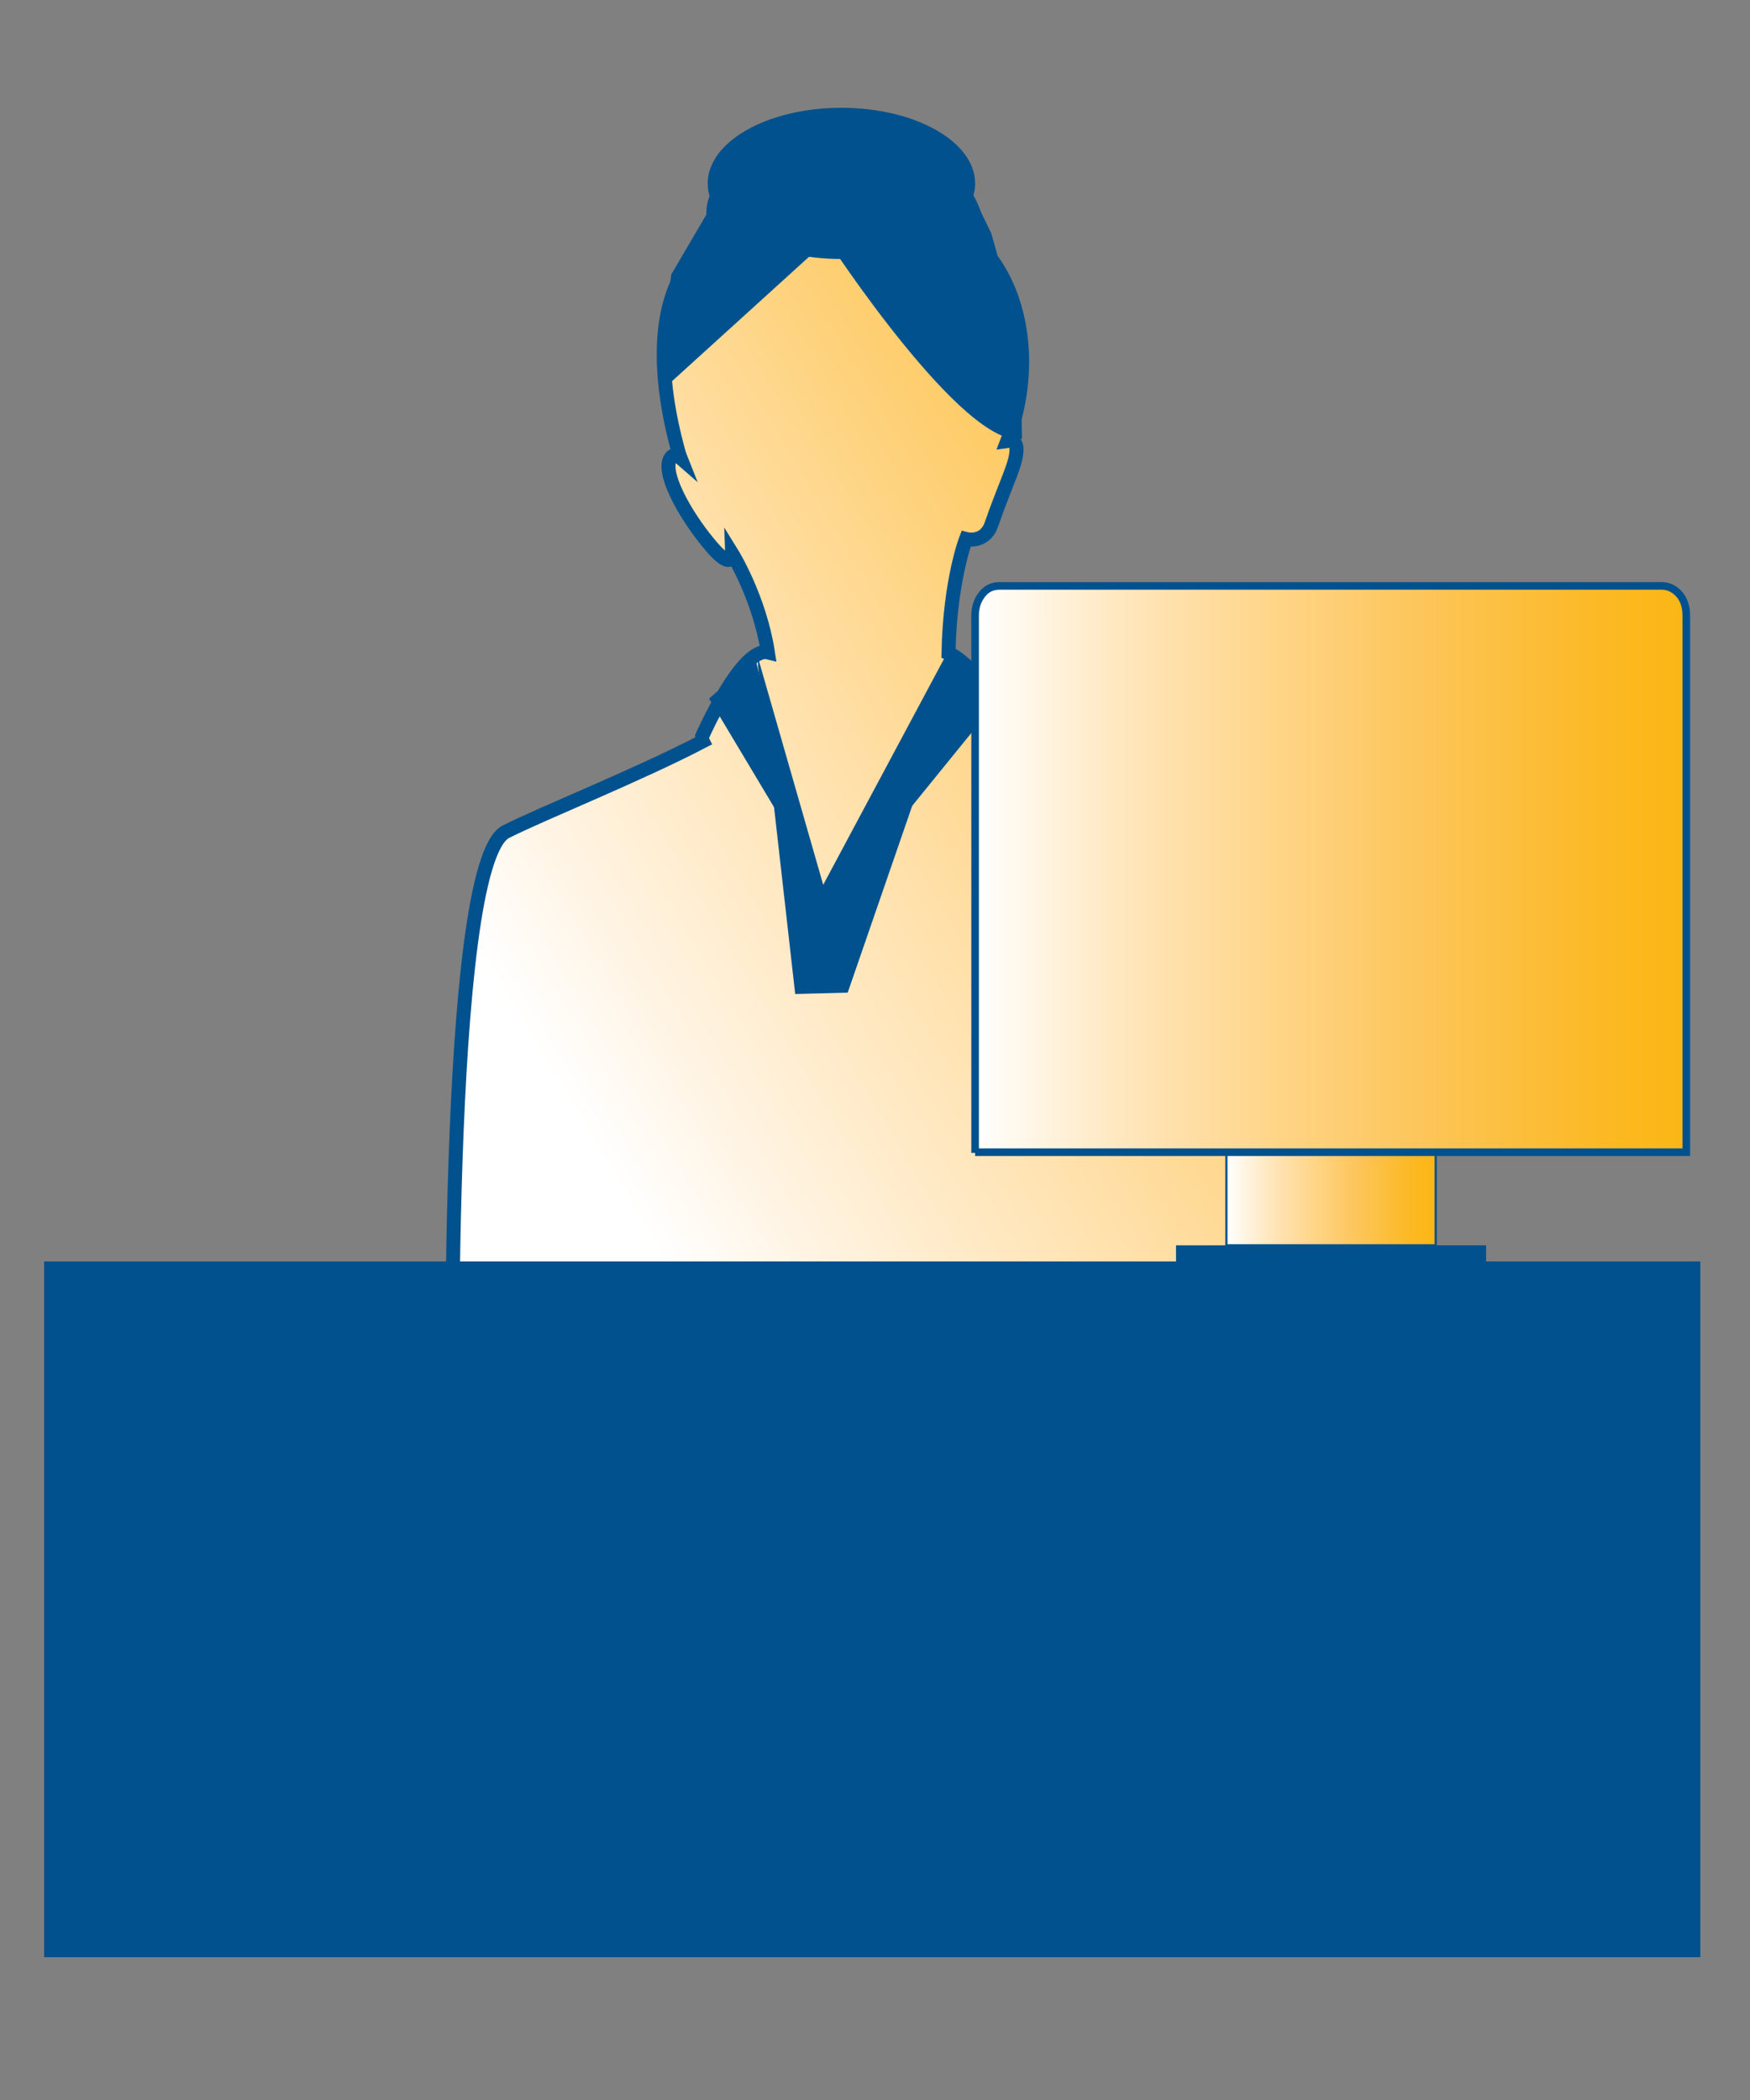 <?xml version="1.0" encoding="utf-8"?>
<!-- Generator: Adobe Illustrator 22.1.0, SVG Export Plug-In . SVG Version: 6.00 Build 0)  -->
<svg version="1.1" xmlns="http://www.w3.org/2000/svg" xmlns:xlink="http://www.w3.org/1999/xlink" x="0px" y="0px"
	 viewBox="0 0 250 300" style="enable-background:new 0 0 250 300;" xml:space="preserve">
<rect x="0" y="0" width="250" height="300" fill="#808080" stroke="none"/>
<style type="text/css">
	.st0{display:none;}
	.st1{display:inline;}
	.st2{fill-rule:evenodd;clip-rule:evenodd;fill:url(#SVGID_1_);stroke:#00518E;stroke-width:0.802;stroke-miterlimit:10;}
	.st3{fill-rule:evenodd;clip-rule:evenodd;fill:#FFFFFF;}
	.st4{fill-rule:evenodd;clip-rule:evenodd;fill:url(#SVGID_2_);stroke:#00518E;stroke-width:0.802;stroke-miterlimit:10;}
	.st5{fill-rule:evenodd;clip-rule:evenodd;fill:url(#SVGID_3_);stroke:#00518E;stroke-width:0.802;stroke-miterlimit:10;}
	.st6{fill-rule:evenodd;clip-rule:evenodd;fill:url(#SVGID_4_);stroke:#00518E;stroke-width:0.802;stroke-miterlimit:10;}
	.st7{fill-rule:evenodd;clip-rule:evenodd;fill:url(#SVGID_5_);stroke:#00518E;stroke-width:0.802;stroke-miterlimit:10;}
	.st8{fill-rule:evenodd;clip-rule:evenodd;fill:url(#SVGID_6_);stroke:#00518E;stroke-width:0.802;stroke-miterlimit:10;}
	.st9{fill-rule:evenodd;clip-rule:evenodd;fill:url(#SVGID_7_);stroke:#00518E;stroke-width:0.802;stroke-miterlimit:10;}
	.st10{fill-rule:evenodd;clip-rule:evenodd;fill:url(#SVGID_8_);stroke:#00518E;stroke-width:0.802;stroke-miterlimit:10;}
	.st11{fill-rule:evenodd;clip-rule:evenodd;fill:#00518E;}
	.st12{fill:#00518E;}
	.st13{fill-rule:evenodd;clip-rule:evenodd;fill:url(#SVGID_9_);stroke:#00518E;stroke-width:0.802;stroke-miterlimit:10;}
	.st14{fill-rule:evenodd;clip-rule:evenodd;fill:url(#SVGID_10_);stroke:#00518E;stroke-width:0.802;stroke-miterlimit:10;}
	.st15{fill-rule:evenodd;clip-rule:evenodd;fill:none;stroke:#00518E;stroke-width:2.405;stroke-miterlimit:10;}
	.st16{display:inline;fill:none;stroke:#00518E;stroke-width:2;stroke-miterlimit:10;}
	.st17{display:inline;fill:#FFFFFF;stroke:#00518E;stroke-width:0.657;stroke-miterlimit:10;}
	.st18{display:inline;fill:url(#SVGID_11_);stroke:#00518E;stroke-width:2;stroke-miterlimit:10;}
	.st19{fill:url(#SVGID_12_);stroke:#00518E;stroke-width:0.657;stroke-miterlimit:10;}
	.st20{display:inline;fill:url(#SVGID_13_);stroke:#00518E;stroke-width:2;stroke-miterlimit:10;}
	.st21{fill:url(#SVGID_14_);stroke:#00518E;stroke-width:0.657;stroke-miterlimit:10;}
	.st22{fill:#FFFFFF;}
	.st23{fill:url(#SVGID_15_);stroke:#00518E;stroke-width:2;stroke-miterlimit:10;}
	.st24{fill-rule:evenodd;clip-rule:evenodd;fill:url(#SVGID_16_);stroke:#00518E;stroke-width:0.311;stroke-miterlimit:10;}
	.st25{fill-rule:evenodd;clip-rule:evenodd;fill:url(#SVGID_17_);stroke:#00518E;stroke-width:1.083;stroke-miterlimit:10;}
</style>
<g id="Layer_2" class="st0">
	<rect class="st1" width="250" height="300"/>
</g>
<g id="Scheduling_Accommodations" class="st0">
	<g class="st1">
		<linearGradient id="SVGID_1_" gradientUnits="userSpaceOnUse" x1="15.224" y1="69.927" x2="194.804" y2="160.956">
			<stop  offset="0" style="stop-color:#FBB615"/>
			<stop  offset="7.356167e-02" style="stop-color:#FDC148"/>
			<stop  offset="0.165" style="stop-color:#FECE75"/>
			<stop  offset="0.262" style="stop-color:#FFDA97"/>
			<stop  offset="0.362" style="stop-color:#FFE4B5"/>
			<stop  offset="0.466" style="stop-color:#FFEDCD"/>
			<stop  offset="0.576" style="stop-color:#FFF3E1"/>
			<stop  offset="0.694" style="stop-color:#FFF9EF"/>
			<stop  offset="0.826" style="stop-color:#FFFDFA"/>
			<stop  offset="1" style="stop-color:#FFFFFF"/>
		</linearGradient>
		<rect x="6.9" y="33.8" class="st2" width="199.1" height="164.7"/>
		<g>
			<path class="st3" d="M29.4,44.1c0,2.8-2.3,5-5,5c-2.9,0-5.1-2.2-5.1-5c0-2.9,2.3-5.1,5.1-5.1C27.1,39,29.4,41.2,29.4,44.1z"/>
		</g>
		<g>
			<path class="st3" d="M57.2,44.1c0,2.8-2.2,5-5.1,5c-2.8,0-5-2.2-5-5c0-2.9,2.2-5.1,5-5.1C55,39,57.2,41.2,57.2,44.1z"/>
		</g>
		<g>
			<path class="st3" d="M85.1,44.1c0,2.8-2.3,5-5.1,5c-2.8,0-5.1-2.2-5.1-5c0-2.9,2.3-5.1,5.1-5.1C82.8,39,85.1,41.2,85.1,44.1z"/>
		</g>
		<g>
			<path class="st3" d="M113,44.1c0,2.8-2.4,5-5.1,5c-2.7,0-5.1-2.2-5.1-5c0-2.9,2.4-5.1,5.1-5.1C110.6,39,113,41.2,113,44.1z"/>
		</g>
		<g>
			<path class="st3" d="M140.8,44.1c0,2.8-2.3,5-5.1,5c-2.8,0-5.1-2.2-5.1-5c0-2.9,2.3-5.1,5.1-5.1C138.5,39,140.8,41.2,140.8,44.1z
				"/>
		</g>
		<g>
			<path class="st3" d="M168.5,44.1c0,2.8-2.2,5-5,5s-5.1-2.2-5.1-5c0-2.9,2.2-5.1,5.1-5.1S168.5,41.2,168.5,44.1z"/>
		</g>
		<g>
			<path class="st3" d="M196.4,44.1c0,2.8-2.3,5-5.1,5c-2.7,0-5-2.2-5-5c0-2.9,2.3-5.1,5-5.1C194.1,39,196.4,41.2,196.4,44.1z"/>
		</g>
		<g>
			<linearGradient id="SVGID_2_" gradientUnits="userSpaceOnUse" x1="22.277" y1="31.753" x2="26.409" y2="31.753">
				<stop  offset="0" style="stop-color:#FBB615"/>
				<stop  offset="5.671233e-02" style="stop-color:#FCBC33"/>
				<stop  offset="0.206" style="stop-color:#FECC6E"/>
				<stop  offset="0.354" style="stop-color:#FFDA97"/>
				<stop  offset="0.499" style="stop-color:#FFE6BA"/>
				<stop  offset="0.638" style="stop-color:#FFEFD5"/>
				<stop  offset="0.771" style="stop-color:#FFF7EA"/>
				<stop  offset="0.894" style="stop-color:#FFFCF8"/>
				<stop  offset="1" style="stop-color:#FFFFFF"/>
			</linearGradient>
			<path class="st4" d="M26.4,42.3c0,1.1-0.9,2-2,2c-1.2,0-2.1-0.9-2.1-2v-21c0-1.1,0.9-2,2.1-2c1.1,0,2,0.9,2,2V42.3z"/>
		</g>
		<g>
			<linearGradient id="SVGID_3_" gradientUnits="userSpaceOnUse" x1="50.07" y1="31.791" x2="54.277" y2="31.791">
				<stop  offset="0" style="stop-color:#FBB615"/>
				<stop  offset="5.671233e-02" style="stop-color:#FCBC33"/>
				<stop  offset="0.206" style="stop-color:#FECC6E"/>
				<stop  offset="0.354" style="stop-color:#FFDA97"/>
				<stop  offset="0.499" style="stop-color:#FFE6BA"/>
				<stop  offset="0.638" style="stop-color:#FFEFD5"/>
				<stop  offset="0.771" style="stop-color:#FFF7EA"/>
				<stop  offset="0.894" style="stop-color:#FFFCF8"/>
				<stop  offset="1" style="stop-color:#FFFFFF"/>
			</linearGradient>
			<path class="st5" d="M54.3,42.3c0,1.1-0.9,2-2.1,2c-1.1,0-2.1-0.9-2.1-2v-21c0-1.2,1-2.1,2.1-2.1c1.2,0,2.1,0.9,2.1,2.1V42.3z"/>
		</g>
		<g>
			<linearGradient id="SVGID_4_" gradientUnits="userSpaceOnUse" x1="77.939" y1="31.932" x2="82.07" y2="31.932">
				<stop  offset="0" style="stop-color:#FBB615"/>
				<stop  offset="5.671233e-02" style="stop-color:#FCBC33"/>
				<stop  offset="0.206" style="stop-color:#FECC6E"/>
				<stop  offset="0.354" style="stop-color:#FFDA97"/>
				<stop  offset="0.499" style="stop-color:#FFE6BA"/>
				<stop  offset="0.638" style="stop-color:#FFEFD5"/>
				<stop  offset="0.771" style="stop-color:#FFF7EA"/>
				<stop  offset="0.894" style="stop-color:#FFFCF8"/>
				<stop  offset="1" style="stop-color:#FFFFFF"/>
			</linearGradient>
			<path class="st6" d="M82.1,42.3c0,1.2-0.9,2.1-2.1,2.1c-1.1,0-2-0.9-2-2.1V21.4c0-1.1,0.9-2,2-2c1.2,0,2.1,0.9,2.1,2V42.3z"/>
		</g>
		<g>
			<linearGradient id="SVGID_5_" gradientUnits="userSpaceOnUse" x1="105.826" y1="31.979" x2="109.845" y2="31.979">
				<stop  offset="0" style="stop-color:#FBB615"/>
				<stop  offset="5.671233e-02" style="stop-color:#FCBC33"/>
				<stop  offset="0.206" style="stop-color:#FECC6E"/>
				<stop  offset="0.354" style="stop-color:#FFDA97"/>
				<stop  offset="0.499" style="stop-color:#FFE6BA"/>
				<stop  offset="0.638" style="stop-color:#FFEFD5"/>
				<stop  offset="0.771" style="stop-color:#FFF7EA"/>
				<stop  offset="0.894" style="stop-color:#FFFCF8"/>
				<stop  offset="1" style="stop-color:#FFFFFF"/>
			</linearGradient>
			<path class="st7" d="M109.8,42.5c0,1.1-0.9,2-2,2c-1.1,0-2-0.9-2-2v-21c0-1.2,0.9-2.1,2-2.1c1.1,0,2,0.9,2,2.1V42.5z"/>
		</g>
		<g>
			<linearGradient id="SVGID_6_" gradientUnits="userSpaceOnUse" x1="133.6" y1="32.12" x2="137.732" y2="32.12">
				<stop  offset="0" style="stop-color:#FBB615"/>
				<stop  offset="5.671233e-02" style="stop-color:#FCBC33"/>
				<stop  offset="0.206" style="stop-color:#FECC6E"/>
				<stop  offset="0.354" style="stop-color:#FFDA97"/>
				<stop  offset="0.499" style="stop-color:#FFE6BA"/>
				<stop  offset="0.638" style="stop-color:#FFEFD5"/>
				<stop  offset="0.771" style="stop-color:#FFF7EA"/>
				<stop  offset="0.894" style="stop-color:#FFFCF8"/>
				<stop  offset="1" style="stop-color:#FFFFFF"/>
			</linearGradient>
			<path class="st8" d="M137.7,42.5c0,1.2-0.9,2.1-2,2.1c-1.2,0-2.1-0.9-2.1-2.1V21.6c0-1.1,0.9-2,2.1-2c1.1,0,2,0.9,2,2V42.5z"/>
		</g>
		<g>
			<linearGradient id="SVGID_7_" gradientUnits="userSpaceOnUse" x1="161.394" y1="32.166" x2="165.6" y2="32.166">
				<stop  offset="0" style="stop-color:#FBB615"/>
				<stop  offset="5.671233e-02" style="stop-color:#FCBC33"/>
				<stop  offset="0.206" style="stop-color:#FECC6E"/>
				<stop  offset="0.354" style="stop-color:#FFDA97"/>
				<stop  offset="0.499" style="stop-color:#FFE6BA"/>
				<stop  offset="0.638" style="stop-color:#FFEFD5"/>
				<stop  offset="0.771" style="stop-color:#FFF7EA"/>
				<stop  offset="0.894" style="stop-color:#FFFCF8"/>
				<stop  offset="1" style="stop-color:#FFFFFF"/>
			</linearGradient>
			<path class="st9" d="M165.6,42.7c0,1.1-0.9,2-2.1,2c-1.2,0-2.1-0.9-2.1-2v-21c0-1.2,0.9-2.1,2.1-2.1c1.2,0,2.1,0.9,2.1,2.1V42.7z
				"/>
		</g>
		<g>
			<linearGradient id="SVGID_8_" gradientUnits="userSpaceOnUse" x1="189.262" y1="32.307" x2="193.393" y2="32.307">
				<stop  offset="0" style="stop-color:#FBB615"/>
				<stop  offset="5.671233e-02" style="stop-color:#FCBC33"/>
				<stop  offset="0.206" style="stop-color:#FECC6E"/>
				<stop  offset="0.354" style="stop-color:#FFDA97"/>
				<stop  offset="0.499" style="stop-color:#FFE6BA"/>
				<stop  offset="0.638" style="stop-color:#FFEFD5"/>
				<stop  offset="0.771" style="stop-color:#FFF7EA"/>
				<stop  offset="0.894" style="stop-color:#FFFCF8"/>
				<stop  offset="1" style="stop-color:#FFFFFF"/>
			</linearGradient>
			<path class="st10" d="M193.4,42.7c0,1.2-0.9,2.1-2.1,2.1c-1.1,0-2-0.9-2-2.1V21.8c0-1.1,0.9-2,2-2c1.2,0,2.1,0.9,2.1,2V42.7z"/>
		</g>
		<g>
			<g>
				<path class="st11" d="M72.3,85.3H51.8V64.9h20.5V85.3z"/>
			</g>
			<g>
				<path class="st12" d="M53.7,83.3h16.6V66.7H53.7V83.3z"/>
			</g>
		</g>
		<g>
			<g>
				<path class="st11" d="M101.8,85.3H81.4V64.9h20.4V85.3z"/>
			</g>
			<g>
				<path class="st12" d="M83.3,83.3h16.7V66.7H83.3V83.3z"/>
			</g>
		</g>
		<g>
			<g>
				<path class="st11" d="M131.4,85.3H111V64.9h20.5V85.3z"/>
			</g>
			<g>
				<path class="st12" d="M112.9,83.3h16.6V66.7h-16.6V83.3z"/>
			</g>
		</g>
		<g>
			<g>
				<path class="st11" d="M161,85.3h-20.5V64.9H161V85.3z"/>
			</g>
			<g>
				<path class="st12" d="M142.5,83.3h16.6V66.7h-16.6V83.3z"/>
			</g>
		</g>
		<g>
			<g>
				<path class="st11" d="M190.5,85.3h-20.4V64.9h20.4V85.3z"/>
			</g>
			<g>
				<path class="st12" d="M172,83.3h16.7V66.7H172V83.3z"/>
			</g>
		</g>
		<g>
			<g>
				<path class="st11" d="M42.6,85.3H22.2V64.9h20.5V85.3z"/>
			</g>
		</g>
		<g>
			<g>
				<path class="st11" d="M72.3,113.8H51.8V93.4h20.5V113.8z"/>
			</g>
			<g>
				<path class="st12" d="M53.7,111.9h16.6V95.3H53.7V111.9z"/>
			</g>
		</g>
		<g>
			<g>
				<path class="st11" d="M101.8,113.8H81.4V93.4h20.4V113.8z"/>
			</g>
		</g>
		<g>
			<g>
				<path class="st11" d="M131.4,113.8H111V93.4h20.5V113.8z"/>
			</g>
		</g>
		<g>
			<g>
				<path class="st11" d="M161,113.8h-20.5V93.4H161V113.8z"/>
			</g>
			<g>
				<path class="st12" d="M142.5,111.9h16.6V95.3h-16.6V111.9z"/>
			</g>
		</g>
		<g>
			<g>
				<path class="st11" d="M190.5,113.8h-20.4V93.4h20.4V113.8z"/>
			</g>
		</g>
		<g>
			<g>
				<path class="st11" d="M42.6,113.8H22.2V93.4h20.5V113.8z"/>
			</g>
			<g>
				<path class="st12" d="M24.1,111.9h16.6V95.3H24.1V111.9z"/>
			</g>
		</g>
		<g>
			<g>
				<path class="st11" d="M72.3,142.4H51.8V122h20.5V142.4z"/>
			</g>
		</g>
		<g>
			<g>
				<path class="st11" d="M101.8,142.4H81.4V122h20.4V142.4z"/>
			</g>
		</g>
		<g>
			<g>
				<path class="st11" d="M131.4,142.4H111V122h20.5V142.4z"/>
			</g>
		</g>
		<g>
			<g>
				<path class="st11" d="M161,142.4h-20.5V122H161V142.4z"/>
			</g>
		</g>
		<g>
			<g>
				<path class="st11" d="M190.5,142.4h-20.4V122h20.4V142.4z"/>
			</g>
		</g>
		<g>
			<g>
				<path class="st11" d="M42.6,142.4H22.2V122h20.5V142.4z"/>
			</g>
			<g>
				<path class="st12" d="M24.1,140.5h16.6v-16.6H24.1V140.5z"/>
			</g>
		</g>
		<g>
			<g>
				<path class="st11" d="M72.3,170.9H51.8v-20.4h20.5V170.9z"/>
			</g>
		</g>
		<g>
			<g>
				<path class="st11" d="M101.8,170.9H81.4v-20.4h20.4V170.9z"/>
			</g>
		</g>
		<g>
			<g>
				<path class="st11" d="M131.4,170.9H111v-20.4h20.5V170.9z"/>
			</g>
			<g>
				<path class="st12" d="M112.9,169.1h16.6v-16.6h-16.6V169.1z"/>
			</g>
		</g>
		<g>
			<g>
				<path class="st11" d="M42.6,170.9H22.2v-20.4h20.5V170.9z"/>
			</g>
		</g>
		<g>
			<g>
				<g>
					<linearGradient id="SVGID_9_" gradientUnits="userSpaceOnUse" x1="132.381" y1="221.851" x2="211.664" y2="221.851">
						<stop  offset="0" style="stop-color:#FBB615"/>
						<stop  offset="5.671233e-02" style="stop-color:#FCBC33"/>
						<stop  offset="0.206" style="stop-color:#FECC6E"/>
						<stop  offset="0.354" style="stop-color:#FFDA97"/>
						<stop  offset="0.499" style="stop-color:#FFE6BA"/>
						<stop  offset="0.638" style="stop-color:#FFEFD5"/>
						<stop  offset="0.771" style="stop-color:#FFF7EA"/>
						<stop  offset="0.894" style="stop-color:#FFFCF8"/>
						<stop  offset="1" style="stop-color:#FFFFFF"/>
					</linearGradient>
					<path class="st13" d="M172,183.4c-21.9,0-39.6,17.2-39.6,38.5c0,21.2,17.7,38.4,39.6,38.4c21.9,0,39.7-17.2,39.7-38.4
						C211.7,200.6,193.9,183.4,172,183.4z"/>
				</g>
				<g>
					<linearGradient id="SVGID_10_" gradientUnits="userSpaceOnUse" x1="138.597" y1="221.851" x2="205.448" y2="221.851">
						<stop  offset="0" style="stop-color:#FBB615"/>
						<stop  offset="5.671233e-02" style="stop-color:#FCBC33"/>
						<stop  offset="0.206" style="stop-color:#FECC6E"/>
						<stop  offset="0.354" style="stop-color:#FFDA97"/>
						<stop  offset="0.499" style="stop-color:#FFE6BA"/>
						<stop  offset="0.638" style="stop-color:#FFEFD5"/>
						<stop  offset="0.771" style="stop-color:#FFF7EA"/>
						<stop  offset="0.894" style="stop-color:#FFFCF8"/>
						<stop  offset="1" style="stop-color:#FFFFFF"/>
					</linearGradient>
					<path class="st14" d="M175.1,254.3v-2.8c0-1.7-1.4-3-3.1-3c-1.7,0-3,1.3-3,3v2.8c-16.1-1.4-28.8-13.8-30.3-29.4h2.9
						c1.7,0,3.1-1.3,3.1-2.9c0-1.7-1.4-3-3.1-3h-2.9c1.5-15.6,14.3-28,30.3-29.4v2.8c0,1.7,1.4,3,3,3c1.7,0,3.1-1.3,3.1-3v-2.8
						c16,1.5,28.9,13.8,30.3,29.4h-2.9c-1.8,0-3.1,1.3-3.1,3c0,1.6,1.4,2.9,3.1,2.9h2.9C204,240.4,191.1,252.9,175.1,254.3z"/>
				</g>
				<g>
					<path class="st11" d="M198.5,207.1c0.8,1.4,0.3,3.2-1.1,4l-23.8,13.4c-0.5,0.2-1,0.4-1.6,0.4c-0.5,0-1-0.2-1.5-0.4l-23.7-13.4
						c-1.4-0.7-2-2.6-1.1-4c0.9-1.5,2.7-1.9,4.2-1.1l22.2,12.4l22.3-12.4C195.7,205.2,197.6,205.6,198.5,207.1z"/>
				</g>
			</g>
			<g>
				<path class="st15" d="M220,254c-2.7,4.1-5.8,7.8-9.3,10.9c-19.6,18.2-49.8,21.4-73.1,6c-27.4-18.1-35-54.9-17-82.4
					s54.9-35,82.4-17c13.2,8.7,21.9,21.8,25.2,36.1"/>
				<g>
					<polygon class="st12" points="243.7,201.2 211.8,211.3 232.2,220.4 					"/>
				</g>
			</g>
		</g>
	</g>
</g>
<g id="Restructuring_Duties_1_" class="st0">
	<circle class="st16" cx="123.9" cy="151" r="88.2"/>
	<circle class="st17" cx="185.5" cy="88.4" r="58.4"/>
	<linearGradient id="SVGID_11_" gradientUnits="userSpaceOnUse" x1="185.871" y1="40.042" x2="185.196" y2="139.262">
		<stop  offset="0" style="stop-color:#FFFFFF"/>
		<stop  offset="0.373" style="stop-color:#FFFEFC;stop-opacity:0.702"/>
		<stop  offset="0.507" style="stop-color:#FFFAF3;stop-opacity:0.595"/>
		<stop  offset="0.603" style="stop-color:#FFF6E8;stop-opacity:0.518"/>
		<stop  offset="0.68" style="stop-color:#FFF1D9;stop-opacity:0.456"/>
		<stop  offset="0.746" style="stop-color:#FFEAC7;stop-opacity:0.403"/>
		<stop  offset="0.805" style="stop-color:#FFE3B1;stop-opacity:0.356"/>
		<stop  offset="0.858" style="stop-color:#FFD996;stop-opacity:0.314"/>
		<stop  offset="0.907" style="stop-color:#FECF78;stop-opacity:0.275"/>
		<stop  offset="0.952" style="stop-color:#FDC452;stop-opacity:0.238"/>
		<stop  offset="0.993" style="stop-color:#FCB820;stop-opacity:0.206"/>
		<stop  offset="1" style="stop-color:#FBB615;stop-opacity:0.2"/>
	</linearGradient>
	<circle class="st18" cx="185.5" cy="88.4" r="58.4"/>
	<g class="st1">
		<linearGradient id="SVGID_12_" gradientUnits="userSpaceOnUse" x1="165.152" y1="108.871" x2="221.1" y2="75.503">
			<stop  offset="0" style="stop-color:#FFFFFF"/>
			<stop  offset="0.138" style="stop-color:#FFF3E1"/>
			<stop  offset="0.437" style="stop-color:#FFDEA3"/>
			<stop  offset="0.872" style="stop-color:#FDBF3E"/>
			<stop  offset="1" style="stop-color:#FBB615"/>
		</linearGradient>
		<path class="st19" d="M217.1,113.9c-0.7-3-11.8-7.7-18.6-10.4c0.1-1.9-3.8-6.3-5.3-6.9c0.1-5.9,1.4-9.2,1.4-9.2s1.5,0.4,2-1.1
			c1.2-3.4,2.1-5.1,2.1-6.3c0-0.4-0.4-0.6-0.7-0.5c2.2-5.6,1.3-11.6-1.7-15.2c-0.2-0.3-0.5-0.5-0.7-0.7c0.3-0.6,0.4-1.2,0.4-1.8
			c0-4.7-4-9-12.5-9c-5.1,0-9.3,3.8-9.3,8.5c0,0.7,0.1,1.3,0.3,2c-0.3,0.2-0.7,0.5-1,0.7c-4.3,3.6-3.5,11-2.2,16.2
			c0.1,0.5,0.2,0.7,0.2,0.7s-0.5-0.4-0.8,0c-0.9,1,1,4.5,3.1,7.1c1.9,2.2,1.8,0.7,1.8,0.7s2.2,3.6,2.9,8h0c-2.1-0.5-5.3,6.8-5.3,6.8
			c0,0.1,0,0.3,0,0.4c-5.2,2.7-12.7,5.7-15.9,7.3c-5.1,2.6-4.3,13.1-4.3,13.1h65.1C218.1,124.2,217.7,116.5,217.1,113.9z"/>
		<g>
			<polygon class="st12" points="180.9,124 177.9,97.5 177.9,96.9 183.2,115.2 193.1,96.5 194.3,97.2 185.1,123.9 			"/>
			<polyline class="st12" points="177.6,96.9 173.9,100.2 183.6,116.3 182,115.2 			"/>
			<polyline class="st12" points="194.5,96.9 197.7,99.7 186.9,112.9 186.4,115.3 			"/>
		</g>
	</g>
	<circle class="st17" cx="65.4" cy="211.7" r="58.4"/>
	<linearGradient id="SVGID_13_" gradientUnits="userSpaceOnUse" x1="65.739" y1="161.54" x2="65.064" y2="264.135">
		<stop  offset="0" style="stop-color:#FFFFFF"/>
		<stop  offset="0.373" style="stop-color:#FFFEFC;stop-opacity:0.702"/>
		<stop  offset="0.507" style="stop-color:#FFFAF3;stop-opacity:0.595"/>
		<stop  offset="0.603" style="stop-color:#FFF6E8;stop-opacity:0.518"/>
		<stop  offset="0.68" style="stop-color:#FFF1D9;stop-opacity:0.456"/>
		<stop  offset="0.746" style="stop-color:#FFEAC7;stop-opacity:0.403"/>
		<stop  offset="0.805" style="stop-color:#FFE3B1;stop-opacity:0.356"/>
		<stop  offset="0.858" style="stop-color:#FFD996;stop-opacity:0.314"/>
		<stop  offset="0.907" style="stop-color:#FECF78;stop-opacity:0.275"/>
		<stop  offset="0.952" style="stop-color:#FDC452;stop-opacity:0.238"/>
		<stop  offset="0.993" style="stop-color:#FCB820;stop-opacity:0.206"/>
		<stop  offset="1" style="stop-color:#FBB615;stop-opacity:0.2"/>
	</linearGradient>
	<circle class="st20" cx="65.4" cy="211.7" r="58.4"/>
	<g class="st1">
		<linearGradient id="SVGID_14_" gradientUnits="userSpaceOnUse" x1="28.94" y1="211.721" x2="101.877" y2="211.721">
			<stop  offset="0" style="stop-color:#FFFFFF"/>
			<stop  offset="8.772112e-02" style="stop-color:#FFFBF5"/>
			<stop  offset="0.217" style="stop-color:#FFF4E3"/>
			<stop  offset="0.371" style="stop-color:#FFEAC7"/>
			<stop  offset="0.544" style="stop-color:#FFDEA2"/>
			<stop  offset="0.735" style="stop-color:#FECE74"/>
			<stop  offset="0.936" style="stop-color:#FCBC32"/>
			<stop  offset="1" style="stop-color:#FBB615"/>
		</linearGradient>
		<path class="st21" d="M101.2,235.2c-0.5-2.5-17.2-11.9-22.2-14.9c-0.3-2.1-2.2-7-3.2-7.7c0.3-3.5,1.4-6.6,1.4-6.6s0.7,0,1.4-0.1
			c0.7-0.1,1.5-7.9,1.4-9.2c-0.1-1.3-1.4-1.2-1.4-1.2s0.1-0.5,0.2-1.2c2-5.1,0.1-13.1-1.5-14.9c-1.2-1.5-3.3-1.9-4.6-1.9
			c-2.4-2.3-8.9-1.8-11.1-1.7c-2.4,0.1-2.2,1.9-2.2,1.9s-2.1-1-5.8,5.5c-3,5.2,0.2,11.1,1.6,13.3c0.1,0.3,0.1,0.5,0.1,0.5
			s-0.2-0.6-1.6-0.2c-1.4,0.4,0.4,6.9,0.7,9.1c0.4,2.2,3.3,1.2,3.3,1.2s0.7,2.8,0.7,5.8c-1.5,0.7-2.5,4.5-2.8,6.3
			c-4.1,2.6-18.7,11.9-22.7,14.3c-4.7,2.8-4,14.6-4,14.6h72.9C101.9,247.9,101.8,238.1,101.2,235.2z"/>
		<polygon class="st12" points="62.4,247.6 56.3,219.6 56.3,218.9 67.6,224.2 78.2,218.8 78.7,220 73.2,247.4 		"/>
		<polygon class="st22" points="67.6,224.2 64,229.3 65.7,231 63.8,247.4 72.4,247.4 69.7,231 71.3,229.4 		"/>
	</g>
	<g class="st1">
		<polygon class="st12" points="106.6,45.6 106.5,80.2 123.9,63 		"/>
	</g>
	<g class="st1">
		<polygon class="st12" points="141.1,221.9 141.3,256.5 123.9,239.3 		"/>
	</g>
</g>
<g id="Physical_Environment">
	<linearGradient id="SVGID_15_" gradientUnits="userSpaceOnUse" x1="79.28" y1="154.672" x2="203.817" y2="80.397">
		<stop  offset="0" style="stop-color:#FFFFFF"/>
		<stop  offset="0.138" style="stop-color:#FFF3E1"/>
		<stop  offset="0.437" style="stop-color:#FFDEA3"/>
		<stop  offset="0.872" style="stop-color:#FDBF3E"/>
		<stop  offset="1" style="stop-color:#FBB615"/>
	</linearGradient>
	<path class="st23" d="M177.8,124c-1.2-5.4-20.9-13.5-32.8-18.4c0.1-3.4-6.7-11.2-9.5-12.3c0.2-10.4,2.5-16.3,2.5-16.3
		s2.6,0.7,3.6-2c2.1-6.1,3.8-9,3.6-11.1c-0.1-0.8-0.6-1-1.3-0.9c3.8-9.9,2.3-20.6-3-26.9c-0.4-0.5-0.8-0.9-1.2-1.3
		c0.4-1,0-12.7-14.9-12.7c-9.1,0-22.9,0.3-22.9,8.5c0,1.2,0.2,2.3,0.5,3.5c-0.6,0.4-1.2,0.8-1.8,1.3c-7.7,6.3-6.3,19.5-3.8,28.7
		c0.2,0.8,0.4,1.3,0.4,1.3s-0.8-0.7-1.3-0.1c-1.6,1.8,1.8,8.1,5.5,12.5c3.3,4,3.2,1.3,3.2,1.3s3.9,6.3,5.1,14.1h0
		c-3.7-0.9-9.4,12-9.4,12c0,0.2,0,0.5,0.1,0.7c-9.2,4.8-22.5,10.1-28.1,12.9c-9.1,4.5-7.6,89.9-7.6,89.9h115.2
		C179.5,208.9,178.9,128.8,177.8,124z"/>
	<g>
		<polygon class="st12" points="113.6,142 108.3,95.2 108.3,94 117.6,126.4 135.3,93.3 137.4,94.6 121.1,141.8 		"/>
		<polyline class="st12" points="107.9,94 101.3,99.8 118.4,128.4 115.6,126.3 		"/>
		<polyline class="st12" points="137.6,94 143.4,99 124.4,122.4 123.3,126.6 		"/>
	</g>
	<rect x="6.3" y="180.2" class="st12" width="236.6" height="99.4"/>
	<g>
		<rect x="168" y="177.9" class="st11" width="44.3" height="3.6"/>
	</g>
	<g>
		<linearGradient id="SVGID_16_" gradientUnits="userSpaceOnUse" x1="175.191" y1="171.258" x2="205.118" y2="171.258">
			<stop  offset="0" style="stop-color:#FFFFFF"/>
			<stop  offset="0.224" style="stop-color:#FFE5B9"/>
			<stop  offset="0.431" style="stop-color:#FFD485"/>
			<stop  offset="0.618" style="stop-color:#FDC65C"/>
			<stop  offset="0.781" style="stop-color:#FCBD38"/>
			<stop  offset="0.914" style="stop-color:#FCB81E"/>
			<stop  offset="1" style="stop-color:#FBB615"/>
		</linearGradient>
		<polygon class="st24" points="189.9,177.9 175.2,177.9 175.2,164.7 201.8,164.7 205.1,164.7 205.1,177.9 		"/>
	</g>
	<g>
		<linearGradient id="SVGID_17_" gradientUnits="userSpaceOnUse" x1="139.26" y1="124.195" x2="241.049" y2="124.195">
			<stop  offset="0" style="stop-color:#FFFFFF"/>
			<stop  offset="0.224" style="stop-color:#FFE5B9"/>
			<stop  offset="0.431" style="stop-color:#FFD485"/>
			<stop  offset="0.618" style="stop-color:#FDC65C"/>
			<stop  offset="0.781" style="stop-color:#FCBD38"/>
			<stop  offset="0.914" style="stop-color:#FCB81E"/>
			<stop  offset="1" style="stop-color:#FBB615"/>
		</linearGradient>
		<path class="st25" d="M139.3,164.7V87.9c0-1.1,0.3-2.1,1-3s1.6-1.2,2.5-1.2h94.6c0.9,0,1.8,0.4,2.5,1.2s1,1.9,1,3v76.7H139.3z"/>
	</g>
	<path class="st11" d="M118.2,34.3c0,0,19.5,29.9,27.8,28.4c-0.3-13.4,0.1-13.6-4.4-29.4L135.1,20l-30,3.5l-9.2,15.7l-1.6,11.9V56
		L118.2,34.3z"/>
	<ellipse class="st11" cx="120.2" cy="26.2" rx="19.1" ry="10.8"/>
</g>
</svg>
